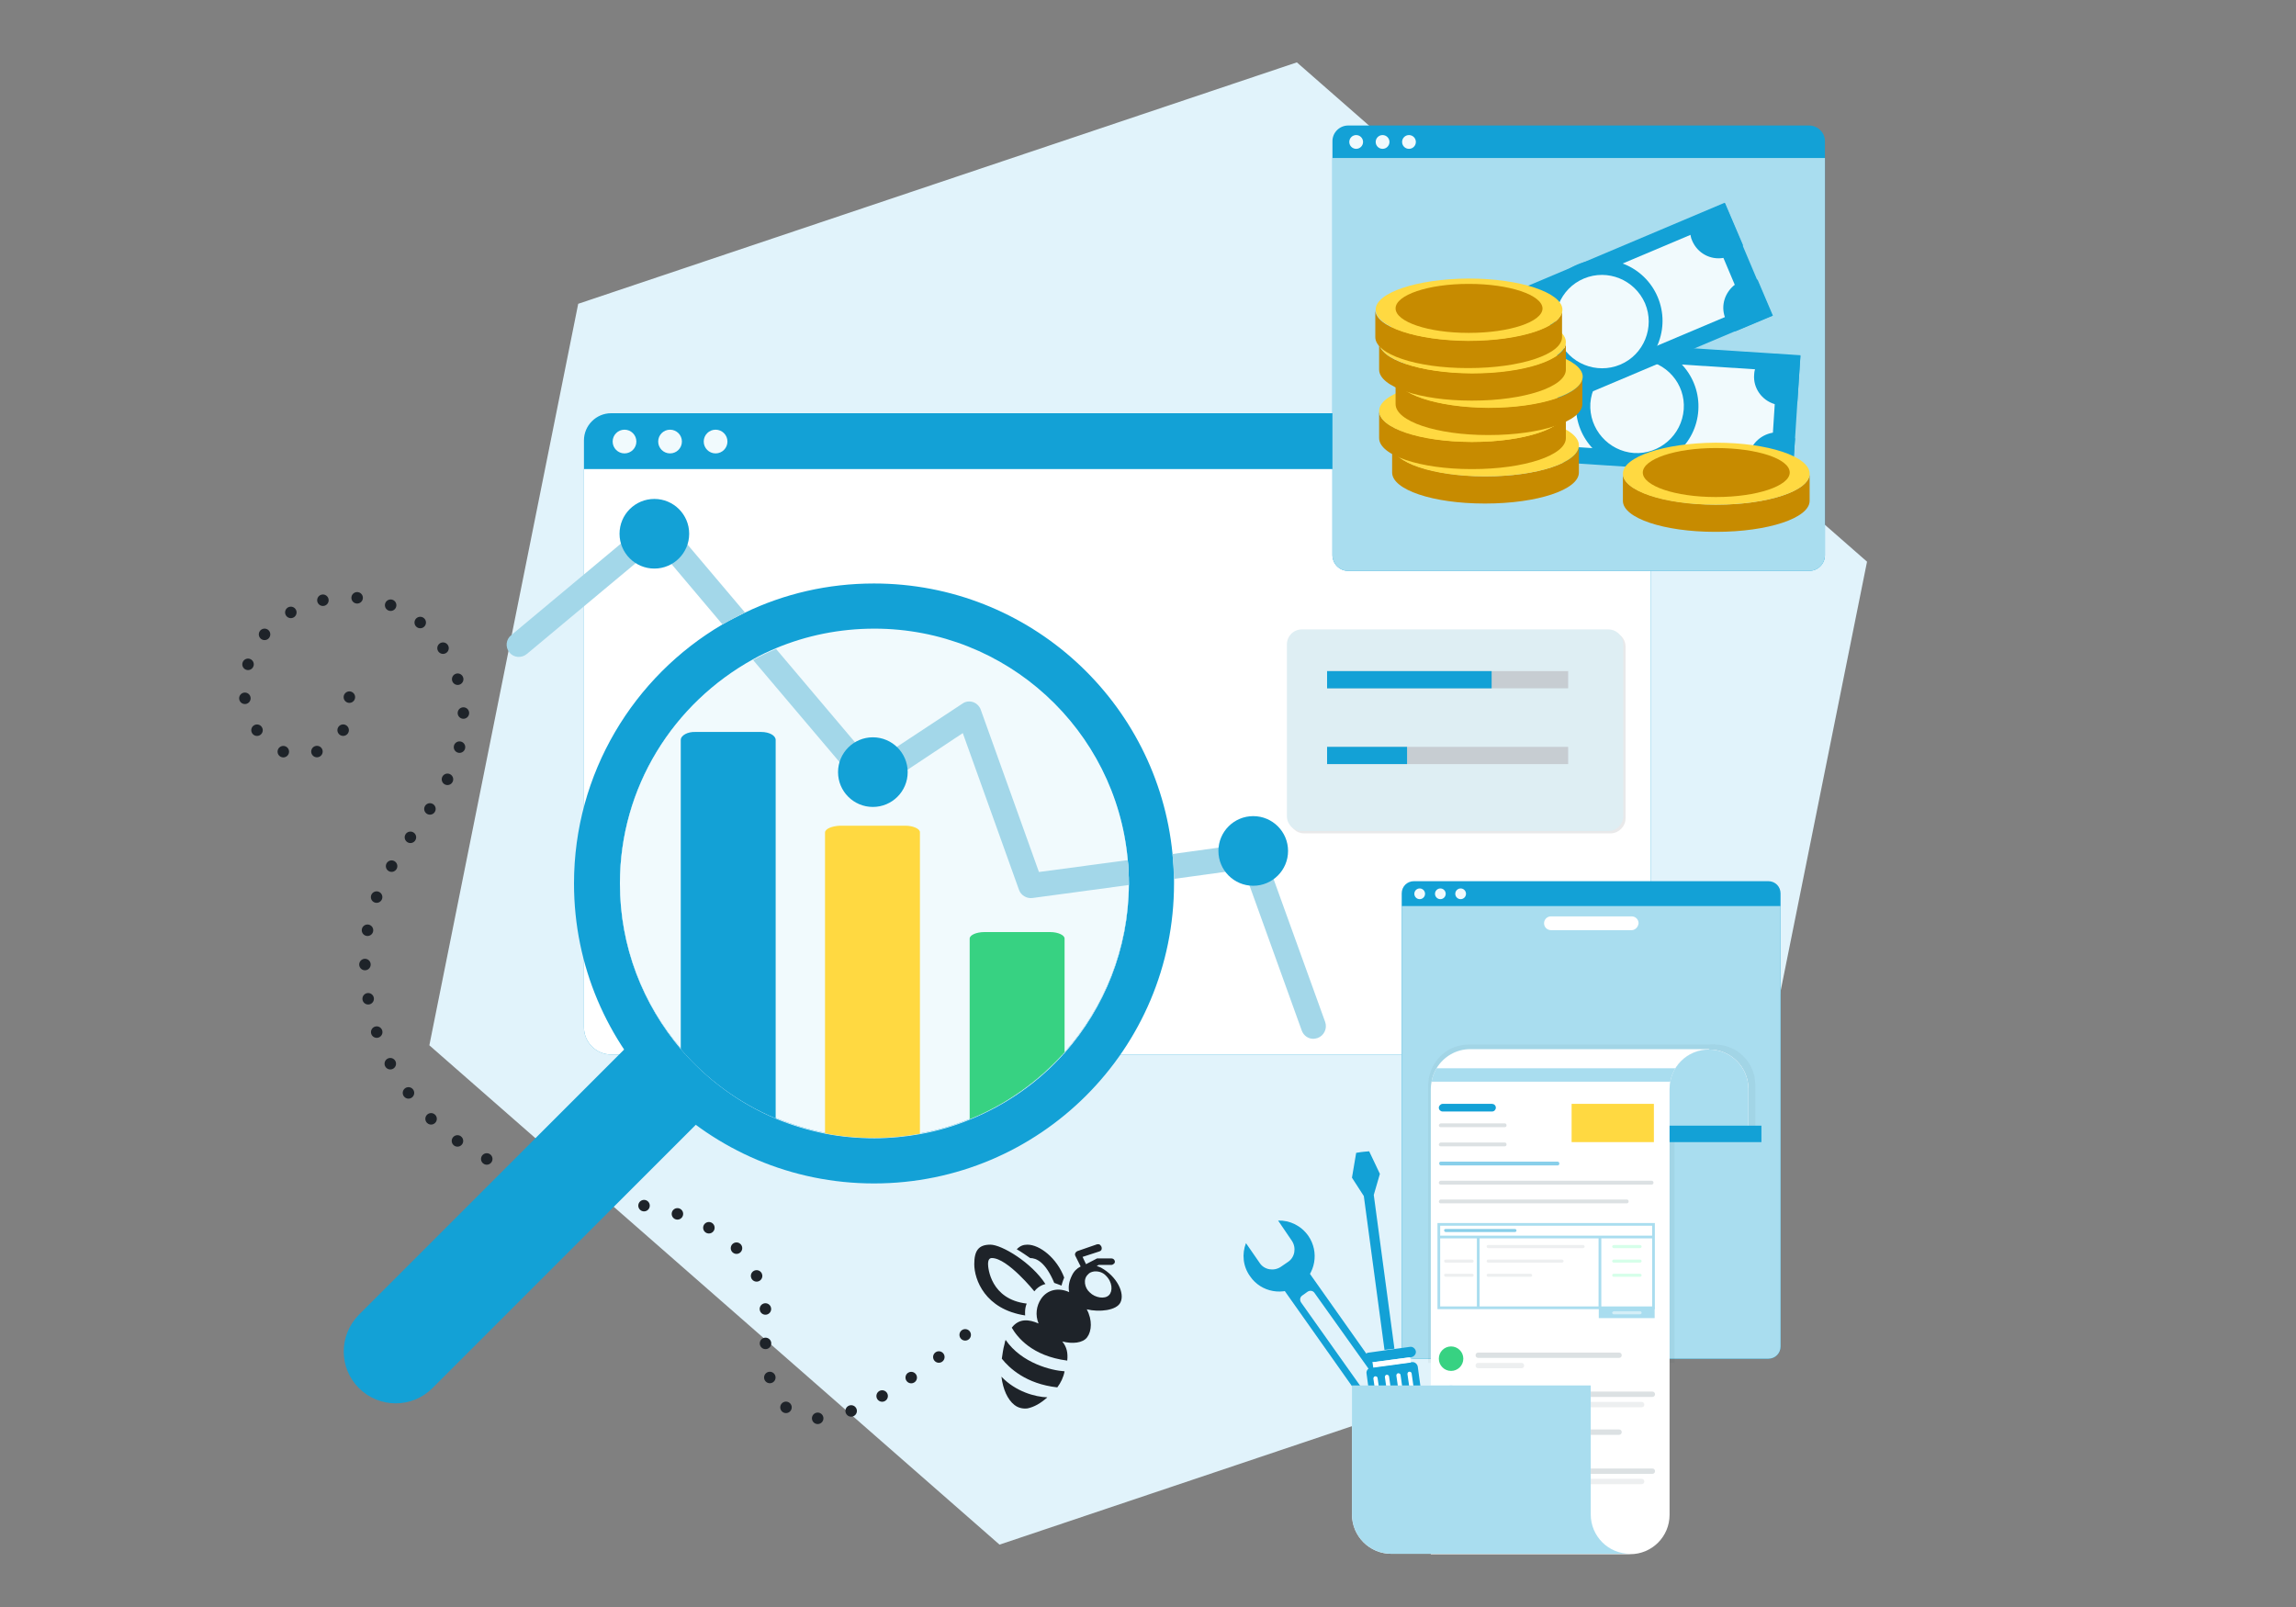 <?xml version="1.0" encoding="UTF-8"?>
<svg xmlns="http://www.w3.org/2000/svg" xmlns:xlink="http://www.w3.org/1999/xlink" version="1.1" id="Layer_1" x="0px" y="0px" width="600px" height="420px" viewBox="0 0 600 420" style="enable-background:new 0 0 600 420;" xml:space="preserve">
<rect x="0" y="0" width="600" height="420" fill="#808080" stroke="none"/>
<style type="text/css">
	.st0{fill:#E1F3FB;}
	.st1{fill:#13A1D6;}
	.st2{fill:#FFFFFF;}
	.st3{fill:#F1FAFD;}
	.st4{fill:#A9DDEF;}
	.st5{opacity:5.000000e-02;}
	.st6{fill:#1E2329;}
	.st7{fill:#E1E6EB;}
	.st8{fill:#37D282;}
	.st9{fill:#DCE1E3;}
	.st10{opacity:0.5;fill:#DCE1E3;enable-background:new    ;}
	.st11{fill:none;stroke:#A9DDEF;stroke-width:0.706;stroke-miterlimit:10;}
	.st12{fill:none;stroke:#A9DDEF;stroke-width:0.716;stroke-miterlimit:10;}
	.st13{opacity:0.5;fill:#13A0D5;enable-background:new    ;}
	.st14{opacity:0.5;fill:#AEFFD5;enable-background:new    ;}
	.st15{opacity:0.5;fill:#FFFFFF;enable-background:new    ;}
	.st16{opacity:0.5;fill:#13A1D6;enable-background:new    ;}
	.st17{fill:#FFD941;}
	.st18{opacity:0.1;}
	.st19{clip-path:url(#SVGID_00000000928202164885391240000002687033634851592326_);}
	.st20{fill:#DEEEF3;}
	.st21{fill:#C7CDD2;}
	.st22{fill:#C78B00;}
	.st23{fill:#A3D7E9;}
	.st24{fill:none;stroke:#1E2329;stroke-width:3;stroke-linecap:round;stroke-miterlimit:10;stroke-dasharray:0,9;}
</style>
<path id="hexa_00000178908884433157407830000014858741448062699162_" class="st0" d="M151.1,79.4l187.8-63.1l149,130.5l-39,193.8  l-187.7,63.1l-149-130.5L151.1,79.4z"></path>
<g>
	<g>
		<g>
			<g>
				<g>
					<path class="st1" d="M431.4,115.1v153.4c0,3.9-3.2,7.1-7.1,7.1H159.7c-3.9,0-7.1-3.2-7.1-7.1V115.1c0-3.9,3.2-7.1,7.1-7.1       h264.6C428.2,108,431.4,111.2,431.4,115.1z"></path>
				</g>
				<g>
					<path class="st2" d="M431.4,122.6v145.9c0,3.9-3.2,7.1-7.1,7.1H159.7c-3.9,0-7.1-3.2-7.1-7.1V122.6H431.4z"></path>
				</g>
				<g>
					<circle class="st3" cx="163.2" cy="115.4" r="3.1"></circle>
				</g>
				<g>
					<circle class="st3" cx="175.1" cy="115.4" r="3.1"></circle>
				</g>
				<g>
					<circle class="st3" cx="187" cy="115.4" r="3.1"></circle>
				</g>
			</g>
		</g>
	</g>
	<g>
		<g>
			<g>
				<g>
					<g>
						<path class="st1" d="M465.3,233.5v118.4c0,1.8-1.4,3.2-3.2,3.2h-92.6c-1.8,0-3.2-1.4-3.2-3.2V233.5c0-1.8,1.4-3.2,3.2-3.2        h92.6C463.9,230.3,465.3,231.7,465.3,233.5z"></path>
					</g>
					<g>
						<path class="st4" d="M465.3,236.8v115.1c0,1.8-1.4,3.2-3.2,3.2h-92.6c-1.8,0-3.2-1.4-3.2-3.2V236.8H465.3z"></path>
					</g>
					<g>
						<circle class="st3" cx="371" cy="233.6" r="1.4"></circle>
					</g>
					<g>
						<circle class="st3" cx="376.4" cy="233.6" r="1.4"></circle>
					</g>
					<g>
						<circle class="st3" cx="381.7" cy="233.6" r="1.4"></circle>
					</g>
				</g>
			</g>
			<path class="st2" d="M426.4,243.1h-21.1c-1,0-1.8-0.8-1.8-1.8l0,0c0-1,0.8-1.8,1.8-1.8h21.1c1,0,1.8,0.8,1.8,1.8l0,0     C428.1,242.3,427.3,243.1,426.4,243.1z"></path>
		</g>
		<g class="st5">
			<g>
				<path class="st6" d="M373.2,356.2v-1.1v-71.5c0-0.6,0.1-1.2,0.2-1.8c0.2-1.3,0.7-2.5,1.4-3.7c1.9-3.1,5.2-5.1,9.1-5.1h64.3v0      v21.2h-10.6v60.9v1.1H373.2z"></path>
			</g>
			<g>
				<path class="st6" d="M448.1,273L448.1,273c5.9,0,10.6,4.7,10.6,10.6v10.6h-21.2v-10.6C437.5,277.7,442.2,273,448.1,273z"></path>
			</g>
		</g>
		<g>
			<g>
				<path class="st2" d="M446.6,274.3v20.6h-10.3v101c0,5.7-4.6,10.3-10.3,10.3h-52.1V284.5c0-0.6,0.1-1.2,0.2-1.8      c0.2-1.3,0.7-2.5,1.3-3.5c1.8-3,5.1-5,8.8-5H446.6z"></path>
			</g>
			<g>
				<path class="st7" d="M446.6,274.3L446.6,274.3c5.7,0,10.3,4.6,10.3,10.3v10.3h-20.6v-10.3C436.3,278.9,440.9,274.3,446.6,274.3z      "></path>
			</g>
		</g>
		<g>
			<g>
				<ellipse class="st8" cx="379.2" cy="355.1" rx="3.2" ry="3.2"></ellipse>
				<path class="st9" d="M386.3,353.5h36.8c0.4,0,0.7,0.3,0.7,0.7l0,0c0,0.4-0.3,0.7-0.7,0.7h-36.8c-0.4,0-0.7-0.3-0.7-0.7      c0,0,0,0,0,0l0,0C385.6,353.8,385.9,353.5,386.3,353.5C386.3,353.5,386.3,353.5,386.3,353.5z"></path>
				<path class="st10" d="M386.3,356.2h11.3c0.4,0,0.7,0.3,0.7,0.7l0,0c0,0.4-0.3,0.7-0.7,0.7h-11.3c-0.4,0-0.7-0.3-0.7-0.7      c0,0,0,0,0,0l0,0C385.6,356.5,385.9,356.2,386.3,356.2C386.3,356.2,386.3,356.2,386.3,356.2z"></path>
				<ellipse class="st4" cx="379.2" cy="365.3" rx="3.2" ry="3.2"></ellipse>
				<path class="st9" d="M386.3,363.7h45.5c0.4,0,0.7,0.3,0.7,0.7l0,0c0,0.4-0.3,0.7-0.7,0.7h-45.5c-0.4,0-0.7-0.3-0.7-0.7      c0,0,0,0,0,0l0,0C385.6,364,385.9,363.7,386.3,363.7C386.3,363.7,386.3,363.7,386.3,363.7z"></path>
				<path class="st10" d="M386.3,366.4H429c0.4,0,0.7,0.3,0.7,0.7l0,0c0,0.4-0.3,0.7-0.7,0.7h-42.7c-0.4,0-0.7-0.3-0.7-0.7      c0,0,0,0,0,0l0,0C385.6,366.7,385.9,366.4,386.3,366.4C386.3,366.4,386.3,366.4,386.3,366.4z"></path>
				<path class="st9" d="M386.3,373.6h36.8c0.4,0,0.7,0.3,0.7,0.7l0,0c0,0.4-0.3,0.7-0.7,0.7h-36.8c-0.4,0-0.7-0.3-0.7-0.7      c0,0,0,0,0,0l0,0C385.6,373.9,385.9,373.6,386.3,373.6C386.3,373.6,386.3,373.6,386.3,373.6z"></path>
				<path class="st10" d="M386.3,376.3h11.3c0.4,0,0.7,0.3,0.7,0.7l0,0c0,0.4-0.3,0.7-0.7,0.7h-11.3c-0.4,0-0.7-0.3-0.7-0.7      c0,0,0,0,0,0l0,0C385.6,376.6,385.9,376.3,386.3,376.3C386.3,376.3,386.3,376.3,386.3,376.3z"></path>
				<path class="st9" d="M386.3,383.8h45.5c0.4,0,0.7,0.3,0.7,0.7l0,0c0,0.4-0.3,0.7-0.7,0.7h-45.5c-0.4,0-0.7-0.3-0.7-0.7      c0,0,0,0,0,0l0,0C385.6,384.1,385.9,383.8,386.3,383.8C386.3,383.8,386.3,383.8,386.3,383.8z"></path>
				<path class="st10" d="M386.3,386.5H429c0.4,0,0.7,0.3,0.7,0.7l0,0c0,0.4-0.3,0.7-0.7,0.7h-42.7c-0.4,0-0.7-0.3-0.7-0.7      c0,0,0,0,0,0l0,0C385.6,386.8,385.9,386.5,386.3,386.5C386.3,386.5,386.3,386.5,386.3,386.5z"></path>
				<rect x="376" y="320" class="st11" width="56.1" height="21.8"></rect>
				<line class="st11" x1="376" y1="323.3" x2="432.1" y2="323.3"></line>
				<line class="st12" x1="386.3" y1="323.3" x2="386.3" y2="341.8"></line>
				<line class="st12" x1="418.1" y1="323.3" x2="418.1" y2="341.8"></line>
				<rect x="417.8" y="341.8" class="st4" width="14.6" height="2.7"></rect>
				<path class="st13" d="M377.8,321.2h18.1c0.2,0,0.4,0.2,0.4,0.4l0,0c0,0.2-0.2,0.4-0.4,0.4h-18.1c-0.2,0-0.4-0.2-0.4-0.4      c0,0,0,0,0,0l0,0C377.3,321.4,377.5,321.2,377.8,321.2C377.8,321.2,377.8,321.2,377.8,321.2z"></path>
				<path class="st10" d="M377.8,329.2h6.9c0.2,0,0.4,0.2,0.4,0.4l0,0c0,0.2-0.2,0.4-0.4,0.4h-6.9c-0.2,0-0.4-0.2-0.4-0.4      c0,0,0,0,0,0l0,0C377.3,329.4,377.5,329.2,377.8,329.2C377.8,329.2,377.8,329.2,377.8,329.2z"></path>
				<path class="st10" d="M377.8,332.9h6.9c0.2,0,0.4,0.2,0.4,0.4l0,0c0,0.2-0.2,0.4-0.4,0.4h-6.9c-0.2,0-0.4-0.2-0.4-0.4      c0,0,0,0,0,0l0,0C377.3,333.1,377.5,332.9,377.8,332.9C377.8,332.9,377.8,332.9,377.8,332.9z"></path>
				<path class="st14" d="M421.7,325.4h6.9c0.2,0,0.4,0.2,0.4,0.4l0,0c0,0.2-0.2,0.4-0.4,0.4h-6.9c-0.2,0-0.4-0.2-0.4-0.4      c0,0,0,0,0,0l0,0C421.3,325.6,421.5,325.4,421.7,325.4C421.7,325.4,421.7,325.4,421.7,325.4z"></path>
				<path class="st14" d="M421.7,329.2h6.9c0.2,0,0.4,0.2,0.4,0.4l0,0c0,0.2-0.2,0.4-0.4,0.4h-6.9c-0.2,0-0.4-0.2-0.4-0.4      c0,0,0,0,0,0l0,0C421.3,329.4,421.5,329.2,421.7,329.2C421.7,329.2,421.7,329.2,421.7,329.2z"></path>
				<path class="st14" d="M421.7,332.9h6.9c0.2,0,0.4,0.2,0.4,0.4l0,0c0,0.2-0.2,0.4-0.4,0.4h-6.9c-0.2,0-0.4-0.2-0.4-0.4      c0,0,0,0,0,0l0,0C421.3,333.1,421.5,332.9,421.7,332.9C421.7,332.9,421.7,332.9,421.7,332.9z"></path>
				<path class="st15" d="M421.7,342.7h6.9c0.2,0,0.4,0.2,0.4,0.4l0,0c0,0.2-0.2,0.4-0.4,0.4h-6.9c-0.2,0-0.4-0.2-0.4-0.4      c0,0,0,0,0,0l0,0C421.3,342.9,421.5,342.8,421.7,342.7C421.7,342.7,421.7,342.7,421.7,342.7z"></path>
				<path class="st10" d="M388.9,325.4h24.8c0.2,0,0.4,0.2,0.4,0.4l0,0c0,0.2-0.2,0.4-0.4,0.4h-24.8c-0.2,0-0.4-0.2-0.4-0.4      c0,0,0,0,0,0l0,0C388.5,325.6,388.6,325.4,388.9,325.4C388.9,325.4,388.9,325.4,388.9,325.4z"></path>
				<path class="st10" d="M388.9,329.2h19.3c0.2,0,0.4,0.2,0.4,0.4l0,0c0,0.2-0.2,0.4-0.4,0.4h-19.3c-0.2,0-0.4-0.2-0.4-0.4      c0,0,0,0,0,0l0,0C388.5,329.4,388.6,329.2,388.9,329.2C388.9,329.2,388.9,329.2,388.9,329.2z"></path>
				<path class="st10" d="M388.9,332.9H400c0.2,0,0.4,0.2,0.4,0.4l0,0c0,0.2-0.2,0.4-0.4,0.4h-11.1c-0.2,0-0.4-0.2-0.4-0.4      c0,0,0,0,0,0l0,0C388.5,333.1,388.6,332.9,388.9,332.9C388.9,332.9,388.9,332.9,388.9,332.9z"></path>
			</g>
			<g>
				<path class="st1" d="M377,288.5h12.9c0.5,0,1,0.4,1,1c0,0,0,0,0,0l0,0c0,0.5-0.4,1-1,1c0,0,0,0,0,0H377c-0.5,0-1-0.4-1-1l0,0      C376,289,376.5,288.5,377,288.5z"></path>
				<path class="st9" d="M376.5,293.6h16.7c0.3,0,0.5,0.2,0.5,0.5c0,0,0,0,0,0l0,0c0,0.3-0.2,0.5-0.5,0.5c0,0,0,0,0,0h-16.7      c-0.3,0-0.5-0.2-0.5-0.5l0,0C376,293.9,376.3,293.6,376.5,293.6L376.5,293.6z"></path>
				<path class="st9" d="M376.5,308.6h55.1c0.3,0,0.5,0.2,0.5,0.5c0,0,0,0,0,0l0,0c0,0.3-0.2,0.5-0.5,0.5c0,0,0,0,0,0h-55.1      c-0.3,0-0.5-0.2-0.5-0.5l0,0C376,308.8,376.3,308.6,376.5,308.6z"></path>
				<path class="st16" d="M376.5,303.6H407c0.3,0,0.5,0.2,0.5,0.5c0,0,0,0,0,0l0,0c0,0.3-0.2,0.5-0.5,0.5c0,0,0,0,0,0h-30.4      c-0.3,0-0.5-0.2-0.5-0.5l0,0C376,303.8,376.3,303.6,376.5,303.6L376.5,303.6z"></path>
				<path class="st9" d="M376.5,298.6h16.7c0.3,0,0.5,0.2,0.5,0.5c0,0,0,0,0,0l0,0c0,0.3-0.2,0.5-0.5,0.5c0,0,0,0,0,0h-16.7      c-0.3,0-0.5-0.2-0.5-0.5l0,0C376,298.9,376.3,298.6,376.5,298.6z"></path>
				<path class="st9" d="M376.5,313.5h48.6c0.3,0,0.5,0.2,0.5,0.5c0,0,0,0,0,0l0,0c0,0.3-0.2,0.5-0.5,0.5c0,0,0,0,0,0h-48.6      c-0.3,0-0.5-0.2-0.5-0.5l0,0C376,313.8,376.3,313.5,376.5,313.5L376.5,313.5z"></path>
			</g>
			<path class="st2" d="M436.2,346.1"></path>
		</g>
		<rect x="410.7" y="288.5" class="st17" width="21.5" height="10"></rect>
		<path class="st4" d="M441.4,279.2v3.5h-67.3c0.2-1.3,0.7-2.5,1.3-3.5H441.4z"></path>
		<g>
			<path class="st2" d="M446.6,274.3L446.6,274.3c5.7,0,10.3,4.6,10.3,10.3v10.3h-20.6v-10.3C436.3,278.9,440.9,274.3,446.6,274.3z"></path>
		</g>
		<g>
			<path class="st2" d="M426,406.1c-5.7,0-10.3-4.6-10.3-10.3v-33.7l-62.4,0v33.7c0,5.7,4.6,10.3,10.3,10.3v0H426z"></path>
		</g>
		<g>
			<path class="st4" d="M446.6,274.3L446.6,274.3c5.7,0,10.3,4.6,10.3,10.3v10.3h-20.6v-10.3C436.3,278.9,440.9,274.3,446.6,274.3z"></path>
		</g>
		<g>
			<g>
				<g>
					<polygon class="st1" points="361.8,374.3 368.3,369.7 341.8,332.2 335.3,336.8      "></polygon>
					<path class="st1" d="M325.6,324.9l3.6,5.2c1.2,1.8,3.7,2.2,5.5,1l1.9-1.3c1.8-1.2,2.2-3.7,1-5.5L334,319c3-0.1,6,1.3,7.9,4       c2.9,4.2,1.9,10-2.3,12.9c-4.2,2.9-10,1.9-12.9-2.3C324.8,331,324.5,327.7,325.6,324.9z"></path>
					<path class="st1" d="M378,381.6l-3.6-5.2c-1.3-1.8-3.7-2.2-5.5-1l-1.9,1.3c-1.8,1.3-2.2,3.7-1,5.5l3.6,5.2c-3,0.1-6-1.3-7.9-4       c-2.9-4.2-1.9-10,2.3-12.9c4.2-2.9,10-1.9,12.9,2.3C378.9,375.5,379.1,378.8,378,381.6z"></path>
					<path class="st0" d="M360,368.6c0.4,0.6,1.2,0.7,1.8,0.3l1.5-1c0.6-0.4,0.7-1.2,0.3-1.8l-20.1-28.2c-0.4-0.6-1.2-0.7-1.8-0.3       l-1.4,1c-0.6,0.4-0.7,1.2-0.3,1.8L360,368.6z"></path>
				</g>
			</g>
		</g>
		<g>
			<path class="st1" d="M360.9,387c0.1,0.7,0.8,1.3,1.5,1.2l10.7-1.5c0.7-0.1,1.3-0.8,1.2-1.5l-3.8-28c-0.1-0.7-0.8-1.3-1.5-1.2     l-10.7,1.4c-0.7,0.1-1.3,0.8-1.2,1.5L360.9,387z"></path>
			<path class="st1" d="M356.6,354.9c0.1,0.7,0.8,1.3,1.5,1.2l10.7-1.4c0.7-0.1,1.3-0.8,1.2-1.5l0,0c-0.1-0.7-0.8-1.3-1.5-1.2     l-10.7,1.5C357,353.5,356.5,354.2,356.6,354.9L356.6,354.9z"></path>
			
				<rect x="358.6" y="355.4" transform="matrix(0.991 -0.135 0.135 0.991 -44.678 52.256)" class="st2" width="9.9" height="1.4"></rect>
			<polygon class="st1" points="353.3,307.8 354.4,301.3 355.7,301.1 356.6,301 357.8,300.9 360.6,306.8 359,312.3 364.4,352.5      361.8,352.8 356.4,312.6    "></polygon>
			<path class="st2" d="M372.6,384.9l-1.1,0.2l-3.7-26c0-0.3,0.2-0.6,0.5-0.6l0,0c0.3,0,0.6,0.2,0.6,0.5L372.6,384.9z"></path>
			<path class="st2" d="M369.7,385.3l-1.1,0.2l-3.7-26c0-0.3,0.2-0.6,0.5-0.6l0,0c0.3,0,0.6,0.2,0.6,0.5L369.7,385.3z"></path>
			<path class="st2" d="M366.7,385.7l-1.1,0.2l-3.7-26c0-0.3,0.2-0.6,0.5-0.6l0,0c0.3,0,0.6,0.2,0.6,0.5L366.7,385.7z"></path>
			<path class="st2" d="M363.7,386.1l-1.1,0.2l-3.7-26c0-0.3,0.2-0.6,0.5-0.6l0,0c0.3,0,0.6,0.2,0.6,0.5L363.7,386.1z"></path>
		</g>
		<g>
			<path class="st4" d="M426,406.1c-5.7,0-10.3-4.6-10.3-10.3v-33.7l-62.4,0v33.7c0,5.7,4.6,10.3,10.3,10.3v0H426z"></path>
		</g>
		<rect x="436.3" y="294.2" class="st1" width="24" height="4.3"></rect>
	</g>
	<g>
		<g>
			<g>
				<g>
					<path class="st1" d="M476.9,36.9v108.2c0,2.3-1.9,4.1-4.1,4.1H352.3c-2.3,0-4.1-1.9-4.1-4.1V36.9c0-2.3,1.9-4.1,4.1-4.1h120.4       C475,32.8,476.9,34.6,476.9,36.9z"></path>
				</g>
				<g>
					<path class="st4" d="M476.9,41.3v103.8c0,2.3-1.9,4.1-4.1,4.1H352.3c-2.3,0-4.1-1.9-4.1-4.1V41.3H476.9z"></path>
				</g>
				<g>
					<circle class="st3" cx="354.4" cy="37.1" r="1.8"></circle>
				</g>
				<g>
					<circle class="st3" cx="361.3" cy="37.1" r="1.8"></circle>
				</g>
				<g>
					<circle class="st3" cx="368.2" cy="37.1" r="1.8"></circle>
				</g>
			</g>
		</g>
	</g>
	<g>
		
			<rect x="411.9" y="64.5" transform="matrix(6.445402e-02 -0.998 0.998 6.445402e-02 294.275 526.32)" class="st1" width="32" height="83.4"></rect>
		
			<rect x="427.8" y="95.7" transform="matrix(0.998 6.445402e-02 -6.445402e-02 0.998 7.847 -28.504)" class="st3" width="35.8" height="23.3"></rect>
		
			<rect x="392.1" y="93.4" transform="matrix(0.998 6.445402e-02 -6.445402e-02 0.998 7.624 -26.208)" class="st3" width="35.8" height="23.3"></rect>
		<path class="st1" d="M470.5,93l-0.8,11.9c-1.2,0.7-2.7,1.1-4.3,1c-0.6,0-1.2-0.2-1.7-0.3c-3.3-1-5.6-4.2-5.3-7.7    c0-0.5,0.1-0.9,0.2-1.3c0.4-1.7,1.4-3.2,2.7-4.2L470.5,93z"></path>
		<path class="st1" d="M469.1,114.6l-0.7,10.2l-10.6-0.7c-0.6-1.2-0.9-2.6-0.9-4c0-0.1,0-0.3,0-0.4c0.4-3.4,3-6,6.3-6.6    c0.6-0.1,1.2-0.1,1.8-0.1C466.6,113.2,468,113.8,469.1,114.6z"></path>
		<path class="st1" d="M398.3,94c-0.2,3.5-2.7,6.2-6,6.9c-0.7,0.2-1.4,0.2-2.1,0.2c-1.4-0.1-2.7-0.6-3.8-1.3l0.8-12.2l8.8,0.6    c1.2,1.2,2,2.7,2.2,4.5C398.3,93.1,398.3,93.5,398.3,94z"></path>
		<path class="st1" d="M396.8,116.3c-0.1,1.4-0.6,2.8-1.4,3.9l-10.3-0.7l0.7-10.4c1.2-0.6,2.5-0.9,3.9-0.8c0.7,0,1.4,0.2,2.1,0.4    c3,1.1,5.1,3.9,5,7.2C396.9,116,396.8,116.2,396.8,116.3z"></path>
		<g>
			
				<ellipse transform="matrix(6.445403e-02 -0.998 0.998 6.445403e-02 294.285 526.32)" class="st1" cx="427.8" cy="106.2" rx="16" ry="16"></ellipse>
			<path class="st3" d="M428.6,94L428.6,94C428.6,94,428.6,94,428.6,94C428.6,94,428.6,94,428.6,94L428.6,94     c-6.7-0.4-12.5,4.7-13,11.4c-0.4,6.7,4.7,12.5,11.4,13l0,0c6.7,0.4,12.5-4.7,13-11.4C440.5,100.3,435.4,94.5,428.6,94z"></path>
		</g>
	</g>
	<g>
		<g id="Group_519_00000163063102399784590400000000516900308670824862_" transform="translate(-0.001)">
			<g id="Group_518_00000105411827557025008350000003798097794518470052_">
				<g>
					<g id="Group_517_00000039125626497295502780000010150854320073379762_">
						<g id="Group_516_00000114037014709323386330000010200333397782258051_" transform="translate(86.097 91.802)" class="st18">
							<g id="Group_515_00000130623909758849003940000000922051692512482207_">
								<g>
									<defs>
										<rect id="SVGID_1_" x="250.8" y="73.3" width="87.9" height="52.7"></rect>
									</defs>
									<clipPath id="SVGID_00000163786019332194257680000004897115907030993588_">
										<use xlink:href="#SVGID_1_" style="overflow:visible;"></use>
									</clipPath>
									
										<g id="Group_514_00000098927856661068693550000014033625413987608462_" style="clip-path:url(#SVGID_00000163786019332194257680000004897115907030993588_);">
										<path id="Path_862_00000077310923396818047840000016121866642668983427_" class="st6" d="M334.8,126h-80.1            c-2.1,0-3.9-1.7-3.9-3.9V77.2c0-2.1,1.7-3.9,3.9-3.9h80.1c2.1,0,3.9,1.7,3.9,3.9v44.9C338.7,124.2,336.9,126,334.8,126"></path>
									</g>
								</g>
							</g>
						</g>
						<path id="Path_863_00000060731434612569005400000001325697657696037561_" class="st20" d="M420.3,217.2h-80.1        c-2.1,0-3.9-1.7-3.9-3.9v-44.9c0-2.1,1.7-3.9,3.9-3.9h80.1c2.1,0,3.9,1.7,3.9,3.9v44.9C424.2,215.4,422.5,217.2,420.3,217.2"></path>
						
							<rect id="Rectangle_259_00000025435430591173310460000009975560948130844343_" x="346.8" y="175.4" class="st21" width="63" height="4.5"></rect>
						
							<rect id="Rectangle_260_00000045611724883285771760000000306149398402656149_" x="346.8" y="175.4" class="st1" width="43" height="4.5"></rect>
						
							<rect id="Rectangle_261_00000074426787733627815450000013695862917927753403_" x="346.8" y="195.2" class="st21" width="63" height="4.5"></rect>
						
							<rect id="Rectangle_262_00000170964681389430230470000014175657132469984640_" x="346.8" y="195.2" class="st1" width="20.9" height="4.5"></rect>
					</g>
				</g>
			</g>
		</g>
	</g>
	<g>
		
			<rect x="376.9" y="68.1" transform="matrix(0.921 -0.389 0.389 0.921 0.251 169.333)" class="st1" width="83.4" height="32"></rect>
		
			<rect x="417.2" y="65.4" transform="matrix(0.921 -0.389 0.389 0.921 4.255 175.195)" class="st3" width="35.8" height="23.3"></rect>
		
			<rect x="384.2" y="79.3" transform="matrix(0.921 -0.389 0.389 0.921 -3.745 163.474)" class="st3" width="35.8" height="23.3"></rect>
		<path class="st1" d="M450.8,53.1l4.7,11c-0.8,1.2-1.9,2.2-3.4,2.8c-0.6,0.2-1.1,0.4-1.7,0.5c-3.4,0.6-6.8-1.2-8.2-4.5    c-0.2-0.4-0.3-0.8-0.4-1.3c-0.4-1.7-0.2-3.4,0.6-4.9L450.8,53.1z"></path>
		<path class="st1" d="M459.3,73.1l4,9.4l-9.8,4.1c-1.1-0.8-2-1.9-2.6-3.2c-0.1-0.1-0.1-0.2-0.1-0.4c-1.2-3.2,0-6.7,2.7-8.7    c0.5-0.3,1-0.6,1.5-0.9C456.4,73,457.9,72.9,459.3,73.1z"></path>
		<path class="st1" d="M386.7,86.3c1.3,3.2,0.3,6.8-2.2,8.8c-0.5,0.4-1.1,0.8-1.8,1.1c-1.3,0.5-2.6,0.7-3.9,0.5L374,85.5l8.2-3.4    c1.6,0.5,3,1.6,3.9,3C386.3,85.5,386.5,85.9,386.7,86.3z"></path>
		<path class="st1" d="M395.4,106.9c0.6,1.3,0.7,2.7,0.5,4.1l-9.5,4l-4.1-9.6c0.8-1.1,1.8-1.9,3.1-2.5c0.7-0.3,1.4-0.5,2-0.5    c3.1-0.4,6.3,1.2,7.7,4.2C395.3,106.7,395.3,106.8,395.4,106.9z"></path>
		<g>
			<ellipse transform="matrix(0.921 -0.389 0.389 0.921 0.254 169.333)" class="st1" cx="418.6" cy="84" rx="16" ry="16"></ellipse>
			<path class="st3" d="M413.9,72.8L413.9,72.8C413.9,72.8,413.9,72.8,413.9,72.8C413.9,72.8,413.9,72.8,413.9,72.8L413.9,72.8     c-6.2,2.6-9.1,9.8-6.5,16c2.6,6.2,9.8,9.1,16,6.5l0,0c6.2-2.6,9.1-9.8,6.5-16C427.2,73.1,420.1,70.2,413.9,72.8z"></path>
		</g>
	</g>
	<g>
		<g>
			<path class="st22" d="M412.6,116.4C412.6,116.4,412.6,116.4,412.6,116.4c0,4.5-10.9,8.1-24.4,8.1c-0.1,0-0.2,0-0.3,0     c-13.3-0.1-24.1-3.7-24.1-8.1v7.1c0,4.5,10.7,8.1,24.1,8.1c0.1,0,0.2,0,0.3,0c13.5,0,24.4-3.6,24.4-8.1L412.6,116.4L412.6,116.4z     "></path>
			<path class="st17" d="M388.2,108.3c-0.1,0-0.2,0-0.3,0c-13.3,0.1-24.1,3.7-24.1,8.1c0,0,0,0,0,0c0,4.5,10.7,8.1,24.1,8.1     c0.1,0,0.2,0,0.3,0c13.5,0,24.4-3.6,24.4-8.1c0,0,0,0,0,0C412.6,111.9,401.7,108.3,388.2,108.3z"></path>
		</g>
		<g>
			<path class="st22" d="M409.2,107.4C409.2,107.4,409.2,107.4,409.2,107.4c0,4.5-10.9,8.1-24.4,8.1c-0.1,0-0.2,0-0.3,0     c-13.3-0.1-24.1-3.7-24.1-8.1v7.1c0,4.5,10.7,8.1,24.1,8.1c0.1,0,0.2,0,0.3,0c13.5,0,24.4-3.6,24.4-8.1L409.2,107.4L409.2,107.4z     "></path>
			<path class="st17" d="M384.8,99.3c-0.1,0-0.2,0-0.3,0c-13.3,0.1-24.1,3.7-24.1,8.1c0,0,0,0,0,0c0,4.5,10.7,8.1,24.1,8.1     c0.1,0,0.2,0,0.3,0c13.5,0,24.4-3.6,24.4-8.1c0,0,0,0,0,0C409.2,102.9,398.3,99.3,384.8,99.3z"></path>
		</g>
		<g>
			<path class="st22" d="M413.5,98.5C413.5,98.5,413.5,98.5,413.5,98.5c0,4.5-10.9,8.1-24.4,8.1c-0.1,0-0.2,0-0.3,0     c-13.3-0.1-24.1-3.7-24.1-8.1v7.1c0,4.5,10.7,8.1,24.1,8.1c0.1,0,0.2,0,0.3,0c13.5,0,24.4-3.6,24.4-8.1L413.5,98.5L413.5,98.5z"></path>
			<path class="st17" d="M389.2,90.3c-0.1,0-0.2,0-0.3,0c-13.3,0.1-24.1,3.7-24.1,8.1c0,0,0,0,0,0c0,4.5,10.7,8.1,24.1,8.1     c0.1,0,0.2,0,0.3,0c13.5,0,24.4-3.6,24.4-8.1c0,0,0,0,0,0C413.5,94,402.6,90.3,389.2,90.3z"></path>
		</g>
		<g>
			<path class="st22" d="M409.2,89.5C409.2,89.5,409.2,89.5,409.2,89.5c0,4.5-10.9,8.1-24.4,8.1c-0.1,0-0.2,0-0.3,0     c-13.3-0.1-24.1-3.7-24.1-8.1v7.1c0,4.5,10.7,8.1,24.1,8.1c0.1,0,0.2,0,0.3,0c13.5,0,24.4-3.6,24.4-8.1L409.2,89.5L409.2,89.5z"></path>
			<path class="st17" d="M384.8,81.3c-0.1,0-0.2,0-0.3,0c-13.3,0.1-24.1,3.7-24.1,8.1c0,0,0,0,0,0c0,4.5,10.7,8.1,24.1,8.1     c0.1,0,0.2,0,0.3,0c13.5,0,24.4-3.6,24.4-8.1c0,0,0,0,0,0C409.2,85,398.3,81.3,384.8,81.3z"></path>
		</g>
		<g>
			<path class="st22" d="M408.2,81C408.2,81,408.2,81,408.2,81c0,4.5-10.9,8.1-24.4,8.1c-0.1,0-0.2,0-0.3,0     c-13.3-0.1-24.1-3.7-24.1-8.1v7.1c0,4.5,10.7,8.1,24.1,8.1c0.1,0,0.2,0,0.3,0c13.5,0,24.4-3.6,24.4-8.1L408.2,81L408.2,81z"></path>
			<path class="st17" d="M383.9,72.8c-0.1,0-0.2,0-0.3,0c-13.3,0.1-24.1,3.7-24.1,8.1c0,0,0,0,0,0c0,4.5,10.7,8.1,24.1,8.1     c0.1,0,0.2,0,0.3,0c13.5,0,24.4-3.6,24.4-8.1c0,0,0,0,0,0C408.2,76.5,397.3,72.8,383.9,72.8z"></path>
		</g>
		<path class="st22" d="M383.9,74.2c-0.1,0-0.2,0-0.2,0c-10.5,0-19,2.9-19,6.4c0,0,0,0,0,0c0,3.5,8.5,6.4,19,6.4c0.1,0,0.2,0,0.2,0    c10.6,0,19.2-2.9,19.2-6.4c0,0,0,0,0,0C403,77.1,394.5,74.2,383.9,74.2z"></path>
	</g>
	<g>
		<path class="st22" d="M472.9,123.8C472.9,123.8,472.9,123.8,472.9,123.8c0,4.5-10.9,8.1-24.4,8.1c-0.1,0-0.2,0-0.3,0    c-13.3-0.1-24.1-3.7-24.1-8.1v7.1c0,4.5,10.7,8.1,24.1,8.1c0.1,0,0.2,0,0.3,0c13.5,0,24.4-3.6,24.4-8.1L472.9,123.8L472.9,123.8z"></path>
		<path class="st17" d="M448.5,115.7c-0.1,0-0.2,0-0.3,0c-13.3,0.1-24.1,3.7-24.1,8.1c0,0,0,0,0,0c0,4.5,10.7,8.1,24.1,8.1    c0.1,0,0.2,0,0.3,0c13.5,0,24.4-3.6,24.4-8.1c0,0,0,0,0,0C472.9,119.3,462,115.7,448.5,115.7z"></path>
	</g>
	<path class="st22" d="M448.5,117.1c-0.1,0-0.2,0-0.2,0c-10.5,0-19,2.9-19,6.4c0,0,0,0,0,0c0,3.5,8.5,6.4,19,6.4c0.1,0,0.2,0,0.2,0   c10.6,0,19.2-2.9,19.2-6.4c0,0,0,0,0,0C467.7,119.9,459.1,117.1,448.5,117.1z"></path>
	<g>
		<path class="st1" d="M150,230.9c0,43.3,35.1,78.4,78.4,78.4s78.4-35.1,78.4-78.4c0-0.4,0-0.9,0-1.3c0-2.2-0.2-4.4-0.4-6.5    c-3.9-39.6-37.3-70.6-78-70.6c-12.1,0-23.5,2.7-33.7,7.6c-2,1-4,2-5.9,3.1C165.6,176.8,150,202.1,150,230.9z M162,230.9    c0-25.2,14.1-47.2,34.8-58.4c2-1.1,4-2,6-2.9c7.9-3.3,16.6-5.1,25.7-5.1c34.6,0,63.1,26.5,66.2,60.3c0.2,2,0.3,4.1,0.3,6.2    c0,0.1,0,0.2,0,0.3c-0.1,16.8-6.4,32.1-16.7,43.8c-6.7,7.6-15.2,13.6-24.8,17.5c-4.1,1.7-8.5,3-13,3.8c-3.9,0.7-7.9,1.1-12,1.1    c-4.4,0-8.7-0.4-12.8-1.2c-4.5-0.9-8.8-2.2-12.9-3.9c-9.6-4-18.1-10.3-24.8-18.1C168,262.5,162,247.4,162,230.9z"></path>
		<path class="st1" d="M162,230.9c0,16.5,6,31.6,16,43.2c6.7,7.8,15.2,14.1,24.8,18.1c4.1,1.7,8.4,3,12.9,3.9    c4.1,0.8,8.4,1.2,12.8,1.2c4.1,0,8.1-0.4,12-1.1c4.5-0.8,8.9-2.1,13-3.8c9.6-3.9,18-9.9,24.8-17.5c10.3-11.7,16.6-27,16.7-43.8    c0-0.1,0-0.2,0-0.3c0-2.1-0.1-4.2-0.3-6.2c-3.1-33.8-31.6-60.3-66.2-60.3c-9.1,0-17.8,1.8-25.7,5.1c-2.1,0.9-4.1,1.8-6,2.9    C176,183.8,162,205.7,162,230.9z"></path>
		<path class="st3" d="M162,230.9c0,16.5,6,31.6,16,43.2c6.7,7.8,15.2,14.1,24.8,18.1c4.1,1.7,8.4,3,12.9,3.9    c4.1,0.8,8.4,1.2,12.8,1.2c4.1,0,8.1-0.4,12-1.1c4.5-0.8,8.9-2.1,13-3.8c9.6-3.9,18-9.9,24.8-17.5c10.3-11.7,16.6-27,16.7-43.8    c0-0.1,0-0.2,0-0.3c0-2.1-0.1-4.2-0.3-6.2c-3.1-33.8-31.6-60.3-66.2-60.3c-9.1,0-17.8,1.8-25.7,5.1c-2.1,0.9-4.1,1.8-6,2.9    C176,183.8,162,205.7,162,230.9z"></path>
		<path class="st1" d="M93.8,362.8L93.8,362.8c5.3,5.3,13.9,5.3,19.2,0l71.6-71.6l-19.2-19.2l-71.6,71.6    C88.5,349,88.5,357.5,93.8,362.8z"></path>
		<g>
			<path class="st8" d="M253.4,245.3v47.2c9.6-3.9,18-9.9,24.8-17.5v-29.7c0-0.9-1.7-1.7-3.8-1.7h-17.1     C255.1,243.6,253.4,244.4,253.4,245.3z"></path>
			<path class="st17" d="M215.6,217.6L215.6,217.6l0,78.6c4.1,0.8,8.4,1.2,12.8,1.2c4.1,0,8.1-0.4,12-1.1v-78.8     c0-0.9-1.8-1.7-3.8-1.7h-17.1C217.4,215.9,215.6,216.6,215.6,217.6z"></path>
			<path class="st1" d="M177.9,193.4v80.8c6.7,7.8,15.2,14.1,24.8,18.1v-98.9c0-1.2-1.7-2.1-3.8-2.1h-17.1     C179.7,191.2,177.9,192.2,177.9,193.4z"></path>
		</g>
		<g>
			<path class="st23" d="M306.4,223.2c0.2,2.1,0.3,4.3,0.4,6.5l18.2-2.5l15.2,42.2c0.5,1.3,1.7,2.1,3,2.1c0.4,0,0.7-0.1,1.1-0.2     c1.7-0.6,2.6-2.5,2-4.2l-16.1-44.6c-0.5-1.4-2-2.3-3.5-2.1L306.4,223.2z"></path>
			<path class="st23" d="M202.8,169.6c-2.1,0.9-4.1,1.8-6,2.9l28.2,33.3c1.1,1.3,2.9,1.5,4.3,0.6l22.3-14.8l14.7,41     c0.5,1.4,2,2.3,3.5,2.1l25.2-3.4c0-0.1,0-0.2,0-0.3c0-2.1-0.1-4.2-0.3-6.2l-23.2,3.1l-15.2-42.4c-0.3-0.9-1.1-1.7-2-2     c-0.9-0.3-2-0.2-2.8,0.4L228,199.4L202.8,169.6z"></path>
			<path class="st23" d="M133.1,170.5c1.1,1.4,3.2,1.6,4.6,0.4l33.8-28.2l17.3,20.5c1.9-1.1,3.9-2.1,5.9-3.1l-20.3-24     c-1.1-1.4-3.2-1.5-4.5-0.4L133.6,166C132.2,167.1,132,169.1,133.1,170.5z"></path>
		</g>
		<circle class="st1" cx="327.5" cy="222.4" r="9.1"></circle>
		<circle class="st1" cx="228.1" cy="201.8" r="9.1"></circle>
		<circle class="st1" cx="171" cy="139.5" r="9.1"></circle>
	</g>
	<path class="st24" d="M91.3,182.2c1.9,9.5-8.3,17.5-16.9,14.4c-8.3-3.1-12.2-13.2-10-21.6c4.9-18.3,27.8-23.5,42.2-14.6   c7.1,4.3,12,11.8,13.8,20.1c1.9,8.6-0.1,17-4.2,24.6c-3.8,7-8.8,13.1-13,19.8c-3.9,6.3-6.6,13-7.5,20.5c-1.7,14.5,2.9,29.6,11.6,41   c6,7.8,13.8,13.7,22.5,17.8"></path>
	<path class="st24" d="M168.3,315.1c0,0,33,4.2,31.8,30.9c-2.5,55.1,54.4,0.8,54.4,0.8"></path>
	<g id="XMLID_00000047768276195525420360000000409336645919522479_">
		<path class="st6" d="M286.9,325.2c-0.1,0-0.2,0-0.2,0l0,0l-5.2,1.8c-0.2,0.1-0.4,0.3-0.5,0.5c-0.1,0.2-0.1,0.5,0,0.7l1.4,2.8    c-1,0.5-1.8,1.3-2.3,2.4c-0.7,1.4-1,2.9-0.7,4.3c-2.9-1.3-5.7-0.6-7.3,1.7c-1.3,1.9-1.6,4.3-0.7,6.5c-2.5-1.1-5.1-1.4-7,1.1    c1.4,2.4,5.2,7.4,14.5,8.6c0.2-2-0.1-3.5-1.3-5c2.7,0.7,5.4,0.4,6.5-1.1c1.2-1.6,1.4-4.5-0.1-7.3c3.3,0.8,7.8,0.3,8.8-1.8    c1.2-2.4-0.9-6.8-5.1-9.1c-0.4-0.2-0.7-0.3-1.1-0.4l0.5-0.3h3.3c0.3,0,0.6-0.2,0.8-0.4c0.2-0.3,0.2-0.6,0-0.9    c-0.2-0.3-0.5-0.4-0.8-0.4h-3.5c0,0-0.1,0-0.2,0c-0.1,0-0.2,0.1-0.2,0.1l-2.7,1.4l-0.9-1.9l4.3-1.4c0.5-0.1,0.8-0.5,0.7-1    C287.8,325.5,287.3,325.1,286.9,325.2L286.9,325.2z M258.8,325.3c-3.1,0-4.2,1.6-4.2,5.1c0,4,2.8,11.8,13.3,13.4    c0,0-0.2-1.7,0.4-3.1c-9.4-1.1-10.1-9.3-10.1-10.3c0-1.2,0.4-1.6,1-1.6c4.1,0,11.1,8.7,11.1,8.7c1.2-1.6,2.9-1.9,2.9-1.9    C269.6,330,261.8,325.3,258.8,325.3L258.8,325.3z M268.5,325.3c-1.1,0-1.9,0.3-2.8,1.2c0.9,0.5,3.1,2,3.5,2.3c1.6,0,4,1,6.3,6.5    c0,0,1.2,0.4,1.9,0.7c0.2-0.9,0.7-2.1,0.7-2.1C276.2,328.8,271.7,325.3,268.5,325.3L268.5,325.3z M285.9,332.3    c1.1-0.1,2.2,0.2,3,1c1.9,1.8,1.9,4.2,0.9,5.2c-1.1,1.1-3.6,0.7-5-0.7c-1.4-1.2-1.8-3.5-0.5-4.7    C284.7,332.6,285.3,332.4,285.9,332.3L285.9,332.3z M262.8,350.2c-0.2,0.4-0.2,0.7-0.3,1.1c-0.4,1.4-0.5,2.6-0.7,3.8    c1.9,2.4,6.3,6.6,14.5,7.5c0.9-1.2,1.6-2.6,1.9-4.2C274.8,358.2,267,356.3,262.8,350.2L262.8,350.2z M261.7,359.8    c0.4,3.3,1.6,6,3.4,7.4c1.5,1.2,3.3,0.9,3.3,0.9h0.1c1.8-0.4,3.4-1.3,5.2-2.9C270.5,365.1,265.4,363.7,261.7,359.8L261.7,359.8z"></path>
	</g>
</g>
</svg>

